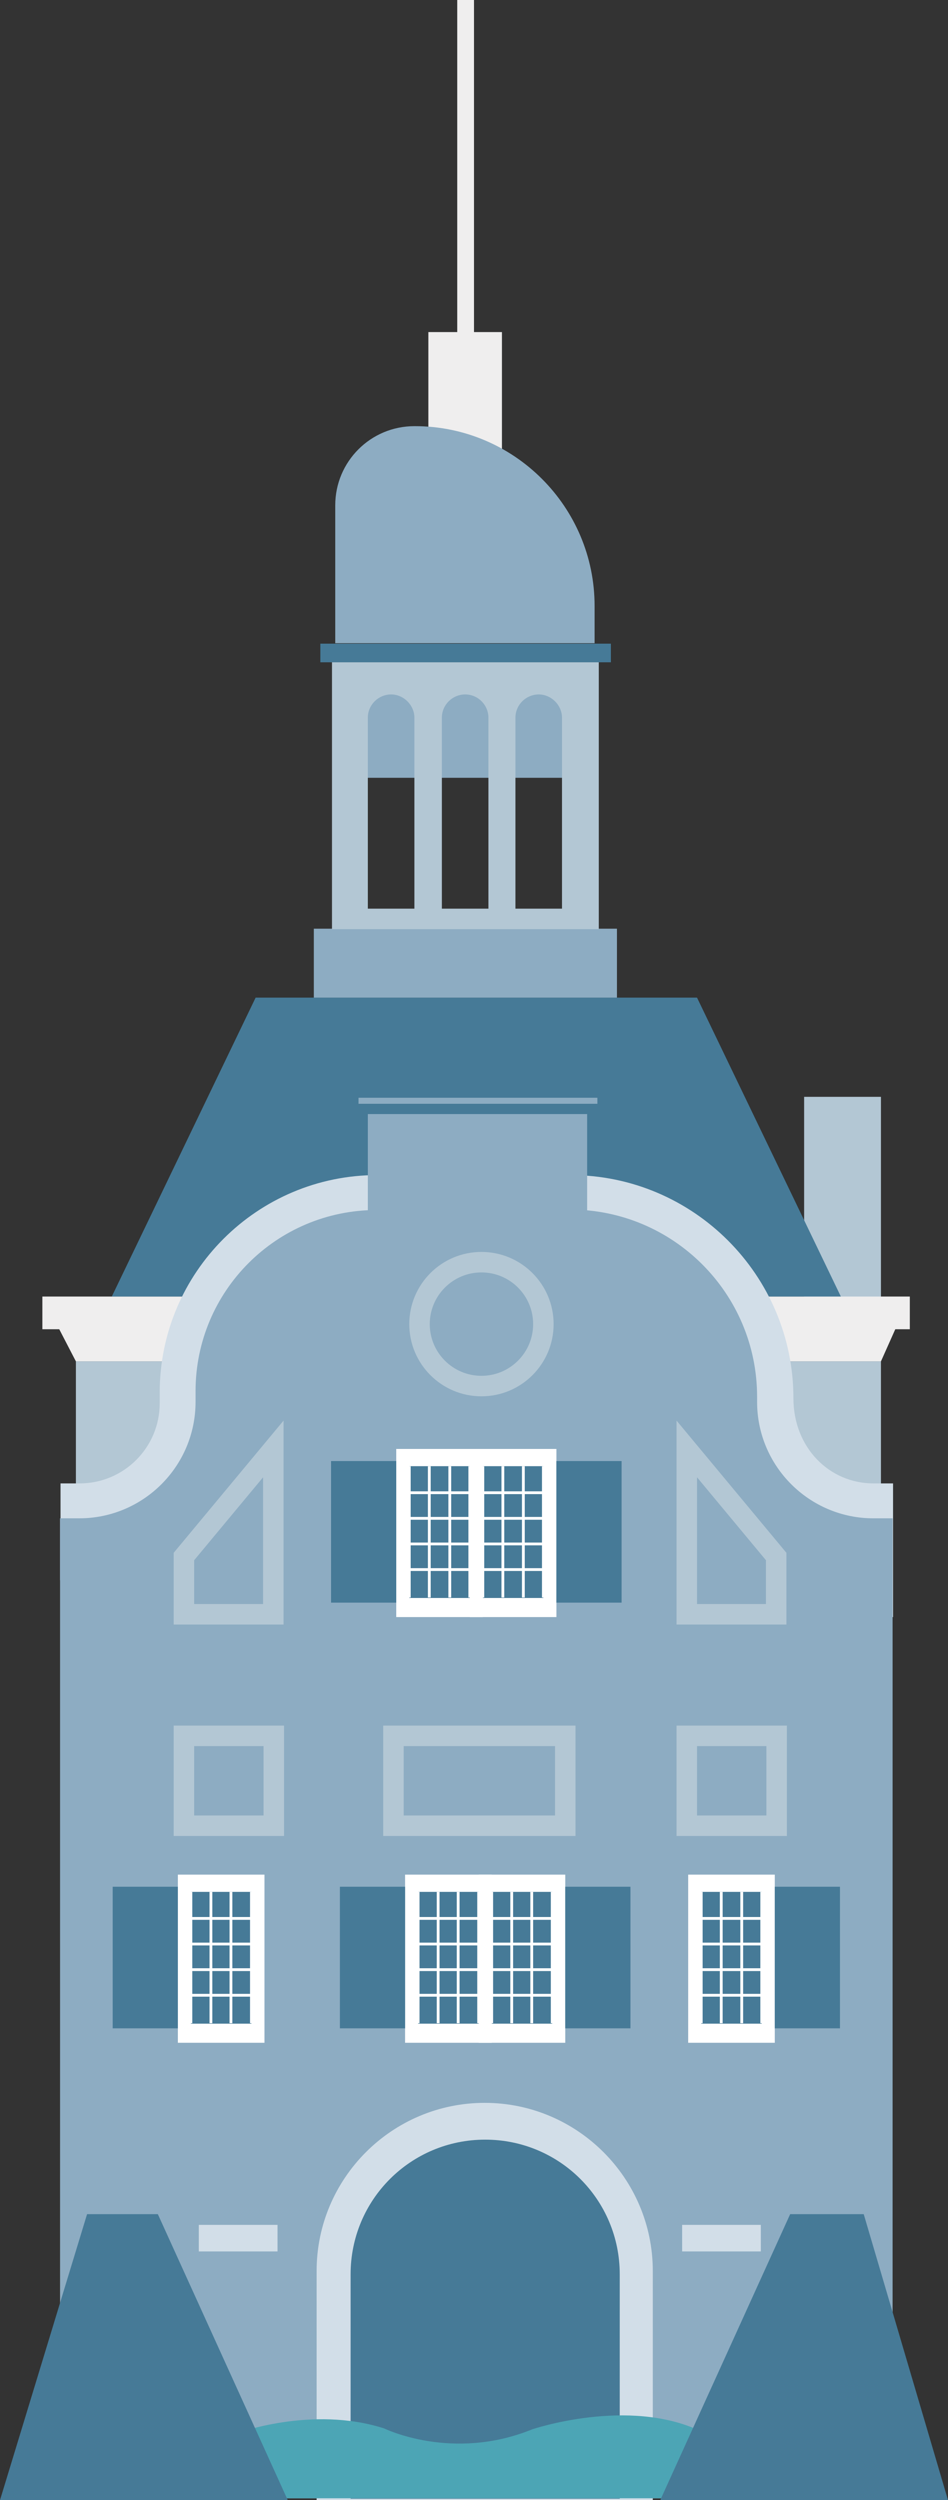 <?xml version="1.0" encoding="UTF-8"?>
<svg id="Laag_2" data-name="Laag 2" xmlns="http://www.w3.org/2000/svg" viewBox="0 0 20.36 53.68">
  <rect x="0" y="0" width="20.36" height="53.68" fill="#333333" stroke="none"/>
  <defs>
    <style>
      .cls-1 {
        fill: #efeeee;
      }

      .cls-2 {
        stroke: #fff;
        stroke-width: .06px;
      }

      .cls-2, .cls-3 {
        fill: none;
        stroke-miterlimit: 10;
      }

      .cls-4 {
        fill: #4ca5b5;
      }

      .cls-5 {
        fill: #fff;
      }

      .cls-6 {
        fill: #467a97;
      }

      .cls-7 {
        fill: #8dacc2;
      }

      .cls-8 {
        fill: #b3c7d4;
      }

      .cls-3 {
        stroke: #b3c7d4;
        stroke-width: .44px;
      }

      .cls-9 {
        fill: #d2dee8;
      }
    </style>
  </defs>
  <g id="iconen">
    <g>
      <rect class="cls-8" x="17.27" y="23.55" width="1.65" height="5.49"/>
      <rect class="cls-1" x=".91" y="27.84" width="18.63" height=".7"/>
      <polygon class="cls-6" points="5.49 21.42 14.97 21.42 18.06 27.84 2.4 27.84 5.49 21.42"/>
      <polygon class="cls-1" points="1.63 29.23 18.92 29.23 19.54 27.84 .91 27.84 1.63 29.23"/>
      <rect class="cls-8" x="1.63" y="29.23" width="17.29" height="5.49"/>
      <g>
        <path class="cls-9" d="M18.76,31.85c-.95,0-1.72-.77-1.72-1.83,0-2.64-2.15-4.79-4.79-4.79h-4.15c-2.57,0-4.67,2.09-4.67,4.67v.23c0,.95-.77,1.72-1.72,1.72h-.41v2.87h17.88v-2.87h-.41Z"/>
        <rect class="cls-7" x="1.29" y="32.6" width="17.88" height="21.04"/>
        <path class="cls-7" d="M1.29,32.6h.41c1.38,0,2.5-1.12,2.5-2.5v-.23c0-2.15,1.74-3.89,3.89-3.89h3.5v7.95H1.29v-1.32Z"/>
        <path class="cls-7" d="M19.17,32.6h-.41c-1.38,0-2.5-1.12-2.5-2.5v-.11c0-2.22-1.8-4.02-4.02-4.02h-3.86s0,7.95,0,7.95h10.79s0-1.32,0-1.32Z"/>
      </g>
      <path class="cls-9" d="M10.41,45.15h0c1.99,0,3.61,1.62,3.61,3.61v4.93h-7.22v-4.93c0-1.99,1.62-3.61,3.61-3.61Z"/>
      <path class="cls-6" d="M10.42,45.94h0c1.6,0,2.89,1.29,2.89,2.89v4.82h-5.78v-4.82c0-1.6,1.29-2.89,2.89-2.89Z"/>
      <path class="cls-4" d="M5.07,52.25s1.62-.61,3.18-.11c0,0,1.46.72,3.18.02,0,0,2.06-.7,3.62.04v1.44H4.96l.11-1.39Z"/>
      <polygon class="cls-6" points="6.18 53.68 0 53.68 1.87 47.54 3.39 47.54 6.18 53.68"/>
      <polygon class="cls-6" points="20.36 53.68 14.18 53.68 16.97 47.54 18.55 47.54 20.36 53.68"/>
      <g>
        <g>
          <rect class="cls-5" x="14.78" y="40.25" width="1.86" height="3.61"/>
          <rect class="cls-6" x="15.06" y="40.62" width="1.3" height="2.83"/>
          <rect class="cls-6" x="16.64" y="40.51" width="1.4" height="3.04"/>
        </g>
        <line class="cls-2" x1="14.92" y1="41.19" x2="16.51" y2="41.19"/>
        <line class="cls-2" x1="15.49" y1="43.44" x2="15.49" y2="40.62"/>
        <line class="cls-2" x1="15.93" y1="43.44" x2="15.93" y2="40.62"/>
        <line class="cls-2" x1="16.36" y1="43.44" x2="16.36" y2="40.62"/>
        <line class="cls-2" x1="15.06" y1="43.44" x2="15.06" y2="40.62"/>
        <line class="cls-2" x1="14.92" y1="41.74" x2="16.51" y2="41.74"/>
        <line class="cls-2" x1="14.92" y1="42.29" x2="16.51" y2="42.29"/>
        <line class="cls-2" x1="14.92" y1="42.84" x2="16.51" y2="42.84"/>
        <g>
          <rect class="cls-5" x="10.28" y="40.25" width="1.86" height="3.61"/>
          <rect class="cls-6" x="10.56" y="40.62" width="1.3" height="2.83"/>
          <rect class="cls-6" x="12.14" y="40.51" width="1.4" height="3.04"/>
        </g>
        <line class="cls-2" x1="10.41" y1="41.19" x2="12.01" y2="41.19"/>
        <line class="cls-2" x1="10.99" y1="43.44" x2="10.99" y2="40.62"/>
        <line class="cls-2" x1="11.42" y1="43.44" x2="11.42" y2="40.62"/>
        <line class="cls-2" x1="11.86" y1="43.44" x2="11.86" y2="40.62"/>
        <line class="cls-2" x1="10.56" y1="43.44" x2="10.56" y2="40.62"/>
        <line class="cls-2" x1="10.41" y1="41.74" x2="12.01" y2="41.74"/>
        <line class="cls-2" x1="10.41" y1="42.29" x2="12.01" y2="42.29"/>
        <line class="cls-2" x1="10.41" y1="42.84" x2="12.01" y2="42.84"/>
        <g>
          <rect class="cls-5" x="3.82" y="40.25" width="1.86" height="3.61"/>
          <rect class="cls-6" x="4.1" y="40.62" width="1.3" height="2.83"/>
          <rect class="cls-6" x="2.42" y="40.51" width="1.4" height="3.04"/>
        </g>
        <line class="cls-2" x1="5.54" y1="41.19" x2="3.95" y2="41.19"/>
        <line class="cls-2" x1="4.96" y1="43.44" x2="4.96" y2="40.62"/>
        <line class="cls-2" x1="4.53" y1="43.44" x2="4.53" y2="40.62"/>
        <line class="cls-2" x1="4.1" y1="43.44" x2="4.1" y2="40.62"/>
        <line class="cls-2" x1="5.4" y1="43.44" x2="5.4" y2="40.62"/>
        <line class="cls-2" x1="5.54" y1="41.74" x2="3.95" y2="41.74"/>
        <line class="cls-2" x1="5.54" y1="42.29" x2="3.95" y2="42.29"/>
        <line class="cls-2" x1="5.54" y1="42.84" x2="3.95" y2="42.84"/>
        <g>
          <rect class="cls-5" x="8.7" y="40.25" width="1.86" height="3.61"/>
          <rect class="cls-6" x="8.98" y="40.62" width="1.3" height="2.83"/>
          <rect class="cls-6" x="7.3" y="40.51" width="1.4" height="3.04"/>
        </g>
        <line class="cls-2" x1="10.42" y1="41.19" x2="8.83" y2="41.19"/>
        <line class="cls-2" x1="9.84" y1="43.44" x2="9.84" y2="40.62"/>
        <line class="cls-2" x1="9.41" y1="43.44" x2="9.41" y2="40.62"/>
        <line class="cls-2" x1="8.98" y1="43.44" x2="8.98" y2="40.62"/>
        <line class="cls-2" x1="10.28" y1="43.44" x2="10.28" y2="40.62"/>
        <line class="cls-2" x1="10.42" y1="41.74" x2="8.83" y2="41.74"/>
        <line class="cls-2" x1="10.42" y1="42.29" x2="8.83" y2="42.29"/>
        <line class="cls-2" x1="10.42" y1="42.84" x2="8.83" y2="42.84"/>
      </g>
      <rect class="cls-9" x="4.27" y="47.77" width="1.69" height=".57"/>
      <rect class="cls-9" x="14.65" y="47.77" width="1.69" height=".57"/>
      <g>
        <g>
          <rect class="cls-5" x="10.09" y="31.11" width="1.86" height="3.61"/>
          <rect class="cls-6" x="10.37" y="31.48" width="1.3" height="2.83"/>
          <rect class="cls-6" x="11.95" y="31.37" width="1.4" height="3.04"/>
        </g>
        <line class="cls-2" x1="10.22" y1="32.05" x2="11.82" y2="32.05"/>
        <line class="cls-2" x1="10.8" y1="34.3" x2="10.8" y2="31.48"/>
        <line class="cls-2" x1="11.24" y1="34.3" x2="11.24" y2="31.48"/>
        <line class="cls-2" x1="11.67" y1="34.3" x2="11.67" y2="31.48"/>
        <line class="cls-2" x1="10.37" y1="34.3" x2="10.37" y2="31.48"/>
        <line class="cls-2" x1="10.22" y1="32.6" x2="11.82" y2="32.6"/>
        <line class="cls-2" x1="10.22" y1="33.15" x2="11.82" y2="33.15"/>
        <line class="cls-2" x1="10.22" y1="33.7" x2="11.82" y2="33.7"/>
        <g>
          <rect class="cls-5" x="8.51" y="31.11" width="1.86" height="3.61"/>
          <rect class="cls-6" x="8.79" y="31.48" width="1.3" height="2.83"/>
          <rect class="cls-6" x="7.11" y="31.37" width="1.4" height="3.04"/>
        </g>
        <line class="cls-2" x1="10.23" y1="32.05" x2="8.64" y2="32.05"/>
        <line class="cls-2" x1="9.66" y1="34.3" x2="9.66" y2="31.48"/>
        <line class="cls-2" x1="9.22" y1="34.3" x2="9.22" y2="31.48"/>
        <line class="cls-2" x1="8.79" y1="34.3" x2="8.79" y2="31.48"/>
        <line class="cls-2" x1="10.09" y1="34.3" x2="10.09" y2="31.48"/>
        <line class="cls-2" x1="10.23" y1="32.6" x2="8.64" y2="32.6"/>
        <line class="cls-2" x1="10.23" y1="33.15" x2="8.64" y2="33.15"/>
        <line class="cls-2" x1="10.23" y1="33.7" x2="8.64" y2="33.7"/>
      </g>
      <rect class="cls-7" x="7.9" y="23.89" width="4.71" height="2.41"/>
      <rect class="cls-7" x="7.7" y="23.57" width="5.13" height=".13"/>
      <polygon class="cls-6" points="12.61 23.92 7.9 23.92 7.7 23.7 12.83 23.7 12.61 23.92"/>
      <circle class="cls-3" cx="10.34" cy="28.43" r="1.33"/>
      <rect class="cls-3" x="3.95" y="37.27" width="1.93" height="1.93"/>
      <rect class="cls-3" x="14.75" y="37.27" width="1.93" height="1.93"/>
      <polygon class="cls-3" points="16.67 33.42 14.75 31.11 14.75 34.66 16.67 34.66 16.67 33.42"/>
      <polygon class="cls-3" points="3.95 33.42 5.87 31.11 5.87 34.66 3.95 34.66 3.95 33.42"/>
      <rect class="cls-3" x="8.45" y="37.27" width="3.69" height="1.93"/>
      <rect class="cls-7" x="6.74" y="19.94" width="6.51" height="1.48"/>
      <rect class="cls-7" x="7.42" y="14.9" width="5.14" height="1.8"/>
      <rect class="cls-6" x="6.88" y="13.82" width="6.24" height=".4"/>
      <path class="cls-8" d="M7.13,14.22v5.73h5.73v-5.73h-5.73ZM8.91,19.51h-1.01v-4.1c0-.28.23-.5.5-.5s.5.23.5.5v4.1ZM10.5,19.51h-1.01v-4.1c0-.28.23-.5.5-.5h0c.28,0,.5.23.5.5v4.1ZM12.08,19.51h-1.01v-4.1c0-.28.23-.5.5-.5s.5.23.5.5v4.1Z"/>
      <rect class="cls-1" x="9.2" y="7.13" width="1.58" height="3.1"/>
      <rect class="cls-1" x="9.82" width=".36" height="7.68"/>
      <path class="cls-7" d="M8.91,9.15h0c2.13,0,3.86,1.73,3.86,3.86v.8h-5.57v-2.96c0-.94.76-1.7,1.7-1.7Z"/>
    </g>
  </g>
</svg>